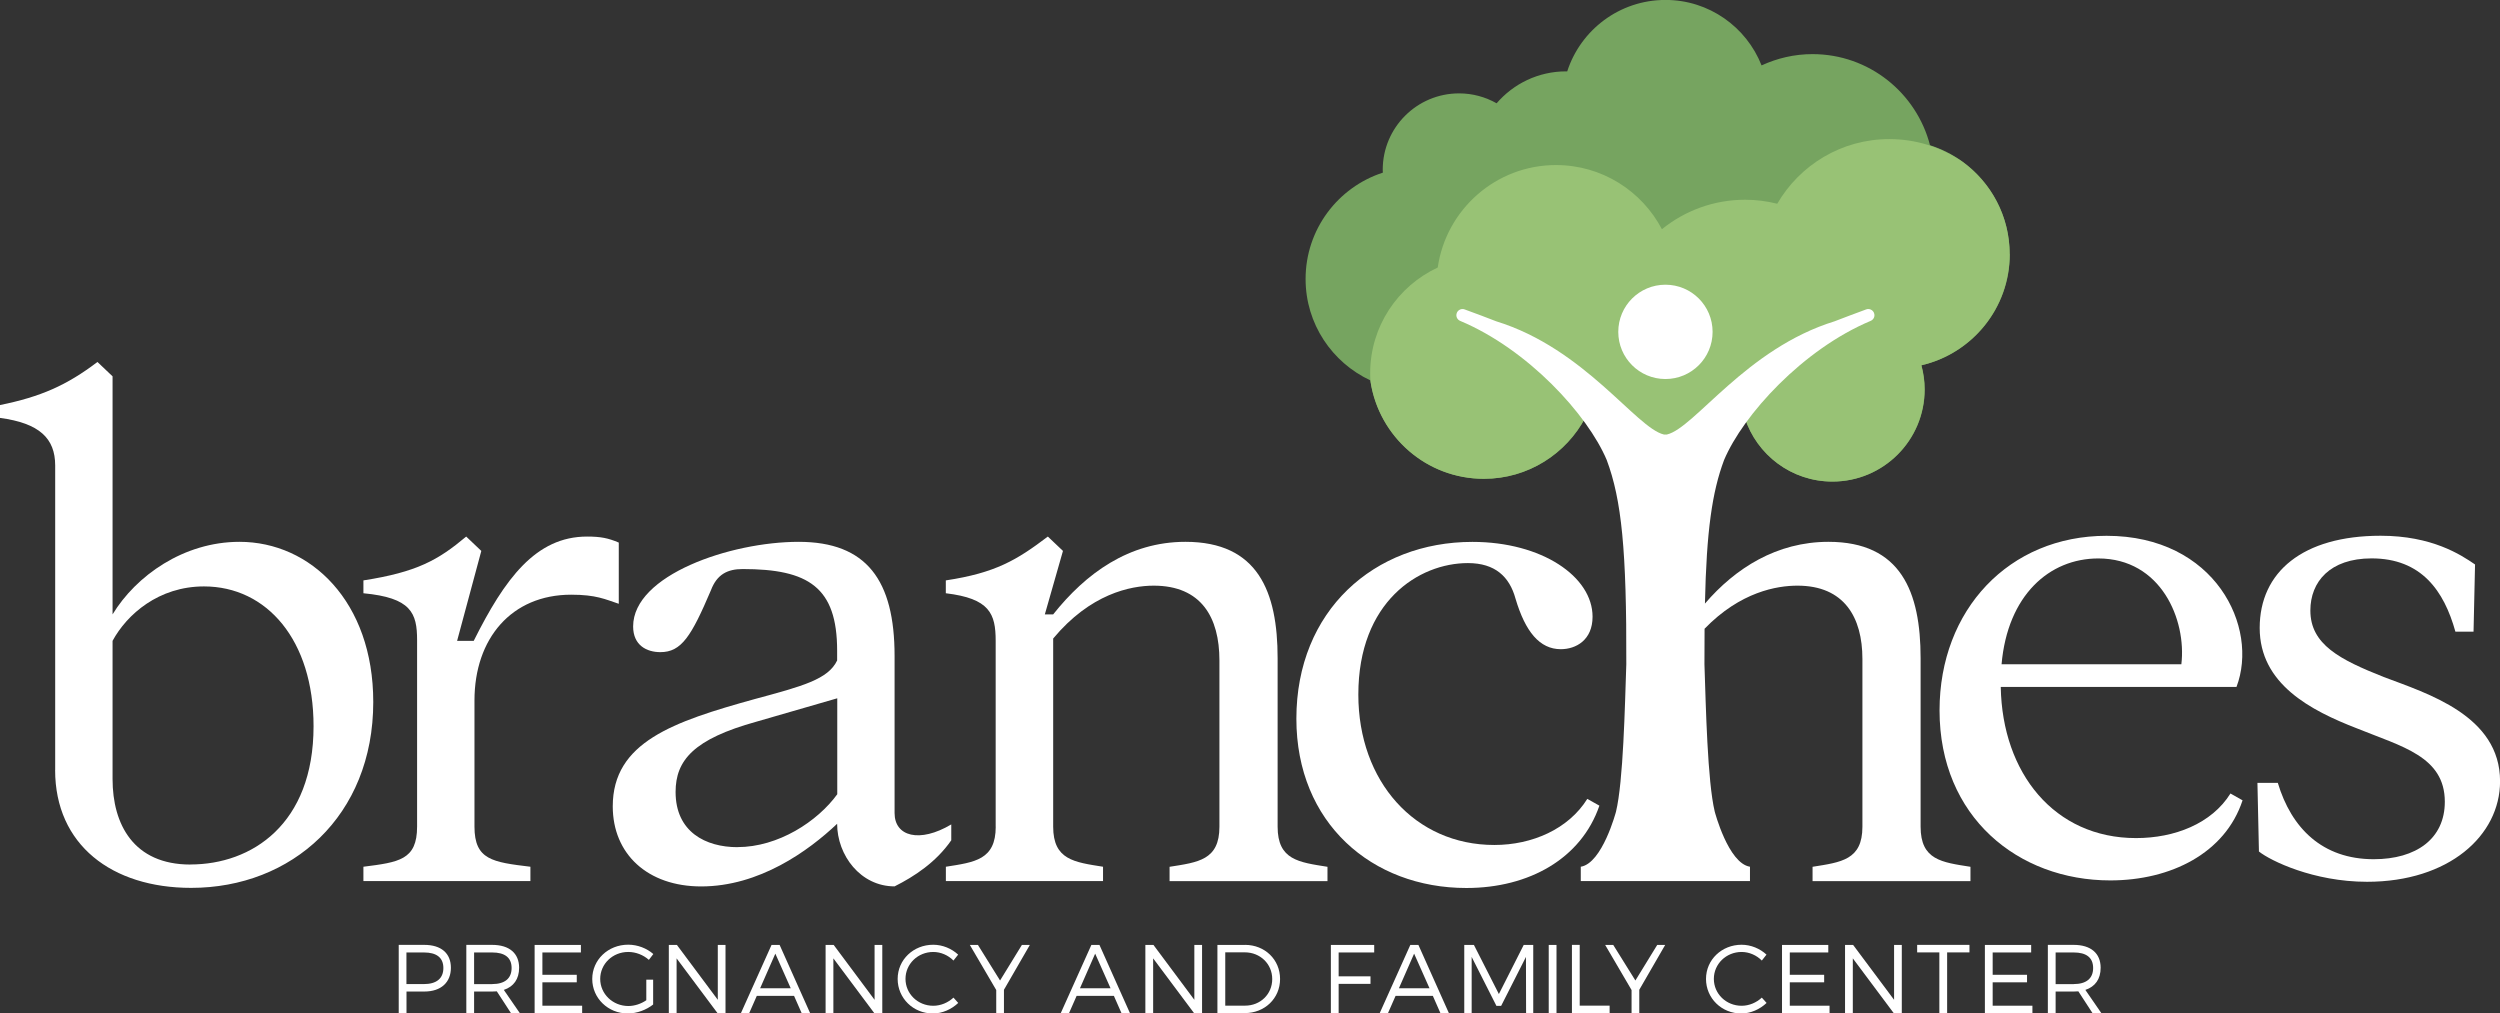 <?xml version="1.0" encoding="UTF-8"?><svg id="Layer_2" xmlns="http://www.w3.org/2000/svg" viewBox="0 0 398.65 161.61"><rect x="0" y="0" width="398.65" height="161.61" fill="#333333" stroke="none"/><defs><style>.cls-1{fill-rule:evenodd;}.cls-1,.cls-2{fill:#fff;}.cls-3{fill:#98c275;}.cls-4{fill:#76a460;}</style></defs><g id="Layer_1-2"><path class="cls-2" d="M8.8,122.79v-48.56c0-4.34-2.53-6.75-8.8-7.59v-2.05c6.51-1.33,10.6-3.13,15.54-6.87l2.41,2.29v37.96c3.73-6.15,11.33-11.57,20.24-11.57,11.33,0,21.33,9.52,21.33,25.54,0,18.19-13.01,29.64-29.04,29.64-12.65,0-21.69-6.87-21.69-18.8ZM30.36,137.85c9.76,0,19.64-6.39,19.64-22.05,0-13.74-7.47-22.29-17.47-22.29-7.23,0-12.29,4.46-14.58,8.68v22.05c0,7.23,3.37,13.62,12.41,13.62Z"/><path class="cls-2" d="M66.51,131.83v-29.76c0-4.34-.96-6.75-8.56-7.47v-2.05c8.56-1.33,11.93-3.25,16.39-6.99l2.41,2.29-3.86,14.34h2.65c4.94-9.88,9.88-16.63,18.07-16.63,2.17,0,3.37.24,5.06.96v9.76c-2.17-.72-3.61-1.45-7.59-1.45-9.52,0-15.42,6.99-15.42,16.87v20.12c0,5.3,2.89,5.66,8.92,6.39v2.29h-26.63v-2.29c5.66-.72,8.56-1.08,8.56-6.39Z"/><path class="cls-2" d="M206.72,114.6c0-17.23,12.41-28.19,28.07-28.19,11.09,0,19.16,5.54,19.16,11.93,0,3.73-2.65,5.18-5.06,5.18-3.37,0-5.66-2.77-7.23-8.07-.96-3.49-3.25-5.66-7.59-5.66-7.83,0-17.47,6.15-17.47,20.97,0,13.86,9.04,23.98,21.69,23.98,6.02,0,11.81-2.53,14.82-7.35l1.93,1.08c-2.89,8.43-11.21,13.13-21.21,13.13-15.06,0-27.11-10.36-27.11-26.99Z"/><path class="cls-2" d="M309.28,113.27c0-16.03,11.08-27.83,26.63-27.83,17.35,0,24.34,14.58,20.72,24.1h-37.59c.24,13.74,8.55,24.1,21.57,24.1,6.14,0,12.05-2.29,15.06-7.11l1.93,1.09c-2.77,8.43-11.45,12.77-21.09,12.77-14.7,0-27.23-10.12-27.23-27.11ZM347.84,105.92c.84-7.11-3.25-16.87-13.25-16.87-7.83,0-14.46,5.9-15.42,16.87h28.68Z"/><path class="cls-2" d="M158.77,131.83v-29.64c0-4.34-.96-6.75-7.95-7.59v-2.05c7.95-1.2,11.33-3.25,16.27-6.99l2.41,2.29-2.89,10.12h1.33c5.18-6.51,12.05-11.57,21.09-11.57,11.57,0,14.7,7.95,14.7,18.56v26.87c0,5.3,3.37,5.66,7.95,6.39v2.29h-25.18v-2.29c4.58-.72,7.95-1.08,7.95-6.39v-26.51c0-6.87-2.89-11.93-10.48-11.93-3.73,0-10.12,1.33-16.03,8.43v30c0,5.3,3.37,5.66,7.95,6.39v2.29h-25.06v-2.29c4.58-.72,7.95-1.08,7.95-6.39Z"/><path class="cls-2" d="M133.5,131.35c-4.58,4.34-12.41,10-21.69,10-8.56,0-14.1-5.18-14.1-12.77,0-10.24,9.64-13.5,22.65-17.11,7.59-2.05,11.69-3.13,13.13-6.15v-1.57c0-10.12-4.58-13.01-15.06-13.01-2.41,0-4.1.84-5.06,3.37-3.13,7.35-4.7,9.88-8.07,9.88-2.17,0-4.34-1.08-4.34-4.1,0-8.19,15.54-13.49,26.39-13.49s15.3,6.14,15.3,18.19v25.06c0,3.73,3.98,4.82,9.04,1.81v2.53c-2.41,3.49-5.9,5.78-9.04,7.35-5.42,0-9.16-4.94-9.16-10ZM117.6,135.08c6.51,0,12.77-4.1,15.91-8.43v-15.3l-12.89,3.73c-10,2.77-12.89,6.15-12.89,11.21,0,6.39,4.82,8.8,9.88,8.8Z"/><path class="cls-2" d="M360.21,135.8l-.24-10.96h3.25c2.17,7.23,7.11,12.17,15.3,12.17,6.75,0,11.33-3.25,11.33-9.16,0-7.23-6.87-8.8-13.98-11.69-7.47-2.89-15.54-7.11-15.54-16.03s6.87-14.7,19.28-14.7c8.19,0,12.77,3.01,15.06,4.58l-.24,10.72h-2.89c-1.81-6.51-5.42-11.69-13.37-11.69-6.63,0-9.76,3.73-9.76,8.31,0,5.42,4.7,7.83,11.69,10.6,6.99,2.65,18.56,6.15,18.56,16.63,0,8.68-8.19,16.03-21.21,16.03-8.55,0-15.42-3.37-17.23-4.82Z"/><path class="cls-4" d="M320.46,40.52c0-8.14-5.34-15.02-12.7-17.36-2.16-8.35-9.72-14.53-18.74-14.53-2.9,0-5.65.66-8.12,1.8-2.41-6.11-8.36-10.44-15.32-10.44-7.33,0-13.53,4.78-15.67,11.39-.07,0-.13,0-.19,0-4.43,0-8.39,1.98-11.07,5.09-1.77-1-3.81-1.58-5.98-1.58-6.73,0-12.18,5.45-12.18,12.18,0,.15.02.3.02.46-7.15,2.32-12.32,9.03-12.32,16.96,0,7.17,4.24,13.33,10.34,16.17,1.28,8.87,8.88,15.69,18.1,15.69,7.05,0,13.16-3.99,16.22-9.82,3.49,2.82,7.92,4.51,12.75,4.51s9.17-1.66,12.64-4.43c1.91,5.91,7.44,10.18,13.98,10.18,8.12,0,14.7-6.58,14.7-14.7,0-1.33-.19-2.61-.52-3.84,8.07-1.87,14.09-9.09,14.09-17.72Z"/><path class="cls-3" d="M283.4,32.49c-1.64-.41-3.34-.64-5.11-.64-5.03,0-9.65,1.76-13.28,4.7-3.19-6.08-9.55-10.23-16.89-10.23-9.6,0-17.53,7.11-18.86,16.34-6.35,2.95-10.77,9.37-10.77,16.84,0,.48.02.96.06,1.44,1.39,8.73,8.93,15.41,18.05,15.41,7.05,0,13.16-3.99,16.22-9.82,3.49,2.82,7.92,4.51,12.75,4.51s9.17-1.66,12.64-4.43c1.91,5.91,7.44,10.18,13.98,10.18,8.12,0,14.7-6.58,14.7-14.7,0-1.33-.19-2.61-.52-3.84,8.07-1.87,14.09-9.09,14.09-17.72,0-6.06-2.97-11.43-7.53-14.74-.04-.03-.07-.06-.11-.08,0,0,0,0,0,0-3.3-2.23-7.27-3.53-11.55-3.53-7.64,0-14.29,4.15-17.87,10.31Z"/><path class="cls-1" d="M306.26,131.83v-26.87c0-10.6-3.13-18.56-14.7-18.56-8.22,0-14.84,4.19-19.69,9.85.25-11.61,1.15-17.81,3.05-22.89,3.06-7.24,12.58-17.66,23.37-22.19.51-.21.76-.8.52-1.3,0,0,0-.01,0-.02-.22-.46-.75-.69-1.23-.51-1.88.69-3.57,1.33-4.97,1.87-.02,0-.03.01-.05.02-14.16,4.37-22.33,17.03-26.76,18.06-.08.02-.15,0-.23,0h-.01c-.08,0-.16.02-.23,0-4.43-1.03-12.59-13.69-26.76-18.06-.02,0-.03-.01-.05-.02-1.4-.54-3.09-1.19-4.97-1.87-.48-.18-1.01.05-1.23.51,0,0,0,.01,0,.02-.23.5.01,1.09.52,1.3,10.8,4.53,20.32,14.95,23.37,22.19,2.37,6.34,3.18,14.39,3.12,32.56-.23,6.81-.48,18.67-1.64,23.5,0,0-2.17,8.24-5.62,8.79v2.29h26.98v-2.29c-3.46-.54-5.62-8.79-5.62-8.79-1.16-4.83-1.41-16.69-1.64-23.5,0-2.02,0-3.89.02-5.66,5.73-5.91,11.57-6.87,14.81-6.87,7.47,0,10.36,5.06,10.36,11.69v26.75c0,5.3-3.37,5.66-7.95,6.39v2.29h25.18v-2.29c-4.58-.72-7.95-1.08-7.95-6.39Z"/><path class="cls-1" d="M265.57,60.44c4.15,0,7.52-3.36,7.52-7.52s-3.36-7.52-7.52-7.52-7.52,3.37-7.52,7.52,3.36,7.52,7.52,7.52Z"/><path class="cls-2" d="M67.66,150.67c2.69,0,4.24,1.34,4.24,3.65s-1.55,3.79-4.24,3.79h-2.84v3.43h-1.24v-10.87h4.09ZM64.81,156.92h2.8c1.96,0,3.09-.87,3.09-2.56s-1.13-2.48-3.09-2.48h-2.8v5.05Z"/><path class="cls-2" d="M79.22,158.08c-.23.02-.48.03-.73.03h-2.89v3.43h-1.24v-10.87h4.13c2.72,0,4.29,1.34,4.29,3.65,0,1.8-.87,3.01-2.44,3.53l2.55,3.7h-1.41l-2.25-3.46ZM78.49,156.92c1.97,0,3.09-.87,3.09-2.56s-1.12-2.48-3.09-2.48h-2.89v5.05h2.89Z"/><path class="cls-2" d="M86.49,151.87v3.57h5.48v1.2h-5.48v3.73h6.34v1.18h-7.58v-10.87h7.38v1.2h-6.14Z"/><path class="cls-2" d="M104.15,156.23v3.95c-1.07.85-2.58,1.43-4.04,1.43-3.15,0-5.67-2.44-5.67-5.5s2.53-5.47,5.73-5.47c1.51,0,2.97.58,4.01,1.49l-.71.93c-.89-.79-2.08-1.26-3.29-1.26-2.49,0-4.47,1.91-4.47,4.3s2,4.32,4.49,4.32c.98,0,2.02-.34,2.86-.92v-3.28h1.1Z"/><path class="cls-2" d="M114.41,161.55l-6.52-8.73v8.73h-1.24v-10.87h1.29l6.52,8.75v-8.75h1.23v10.87h-1.27Z"/><path class="cls-2" d="M120.68,158.8l-1.21,2.75h-1.32l4.88-10.87h1.29l4.86,10.87h-1.35l-1.21-2.75h-5.93ZM123.63,152.08l-2.42,5.51h4.88l-2.45-5.51Z"/><path class="cls-2" d="M139.41,161.55l-6.52-8.73v8.73h-1.24v-10.87h1.29l6.52,8.75v-8.75h1.23v10.87h-1.27Z"/><path class="cls-2" d="M152.79,152.22l-.75.95c-.84-.85-2.02-1.37-3.22-1.37-2.45,0-4.43,1.9-4.43,4.29s1.97,4.29,4.43,4.29c1.2,0,2.36-.5,3.22-1.3l.76.85c-1.07,1.01-2.53,1.68-4.04,1.68-3.14,0-5.62-2.44-5.62-5.51s2.52-5.45,5.67-5.45c1.49,0,2.94.61,3.98,1.58Z"/><path class="cls-2" d="M160.09,161.55h-1.23v-3.68l-4.21-7.19h1.29l3.53,5.67,3.48-5.67h1.27l-4.13,7.15v3.73Z"/><path class="cls-2" d="M171.68,158.8l-1.21,2.75h-1.32l4.88-10.87h1.29l4.86,10.87h-1.35l-1.21-2.75h-5.93ZM174.63,152.08l-2.42,5.51h4.88l-2.45-5.51Z"/><path class="cls-2" d="M190.4,161.55l-6.52-8.73v8.73h-1.24v-10.87h1.29l6.52,8.75v-8.75h1.23v10.87h-1.27Z"/><path class="cls-2" d="M198.53,150.67c3.17,0,5.59,2.35,5.59,5.44s-2.44,5.44-5.64,5.44h-4.35v-10.87h4.4ZM195.38,160.36h3.17c2.42,0,4.32-1.82,4.32-4.24s-1.93-4.26-4.37-4.26h-3.12v8.5Z"/><path class="cls-2" d="M213.46,151.87v3.82h5.08v1.2h-5.08v4.66h-1.24v-10.87h6.91v1.2h-5.67Z"/><path class="cls-2" d="M222.54,158.8l-1.21,2.75h-1.32l4.88-10.87h1.29l4.86,10.87h-1.35l-1.21-2.75h-5.93ZM225.49,152.08l-2.42,5.51h4.88l-2.45-5.51Z"/><path class="cls-2" d="M243.35,161.55l-.02-8.96-3.96,7.81h-.75l-3.95-7.81v8.96h-1.18v-10.87h1.54l3.98,7.83,3.96-7.83h1.52v10.87h-1.15Z"/><path class="cls-2" d="M246.96,161.55v-10.87h1.24v10.87h-1.24Z"/><path class="cls-2" d="M256.67,160.36v1.18h-6.01v-10.87h1.24v9.69h4.77Z"/><path class="cls-2" d="M261.4,161.55h-1.23v-3.68l-4.21-7.19h1.29l3.53,5.67,3.48-5.67h1.27l-4.13,7.15v3.73Z"/><path class="cls-2" d="M281.69,152.22l-.75.95c-.84-.85-2.02-1.37-3.22-1.37-2.45,0-4.43,1.9-4.43,4.29s1.97,4.29,4.43,4.29c1.2,0,2.36-.5,3.22-1.3l.76.85c-1.07,1.01-2.53,1.68-4.04,1.68-3.14,0-5.62-2.44-5.62-5.51s2.52-5.45,5.67-5.45c1.49,0,2.94.61,3.98,1.58Z"/><path class="cls-2" d="M285.4,151.87v3.57h5.48v1.2h-5.48v3.73h6.34v1.18h-7.58v-10.87h7.38v1.2h-6.14Z"/><path class="cls-2" d="M301.97,161.55l-6.52-8.73v8.73h-1.24v-10.87h1.29l6.53,8.75v-8.75h1.23v10.87h-1.27Z"/><path class="cls-2" d="M310.49,151.87v9.68h-1.24v-9.68h-3.54v-1.2h8.34v1.2h-3.56Z"/><path class="cls-2" d="M317.75,151.87v3.57h5.48v1.2h-5.48v3.73h6.34v1.18h-7.58v-10.87h7.38v1.2h-6.14Z"/><path class="cls-2" d="M331.41,158.08c-.23.02-.48.03-.73.03h-2.89v3.43h-1.24v-10.87h4.13c2.72,0,4.29,1.34,4.29,3.65,0,1.8-.87,3.01-2.44,3.53l2.55,3.7h-1.41l-2.25-3.46ZM330.68,156.92c1.97,0,3.09-.87,3.09-2.56s-1.12-2.48-3.09-2.48h-2.89v5.05h2.89Z"/></g></svg>